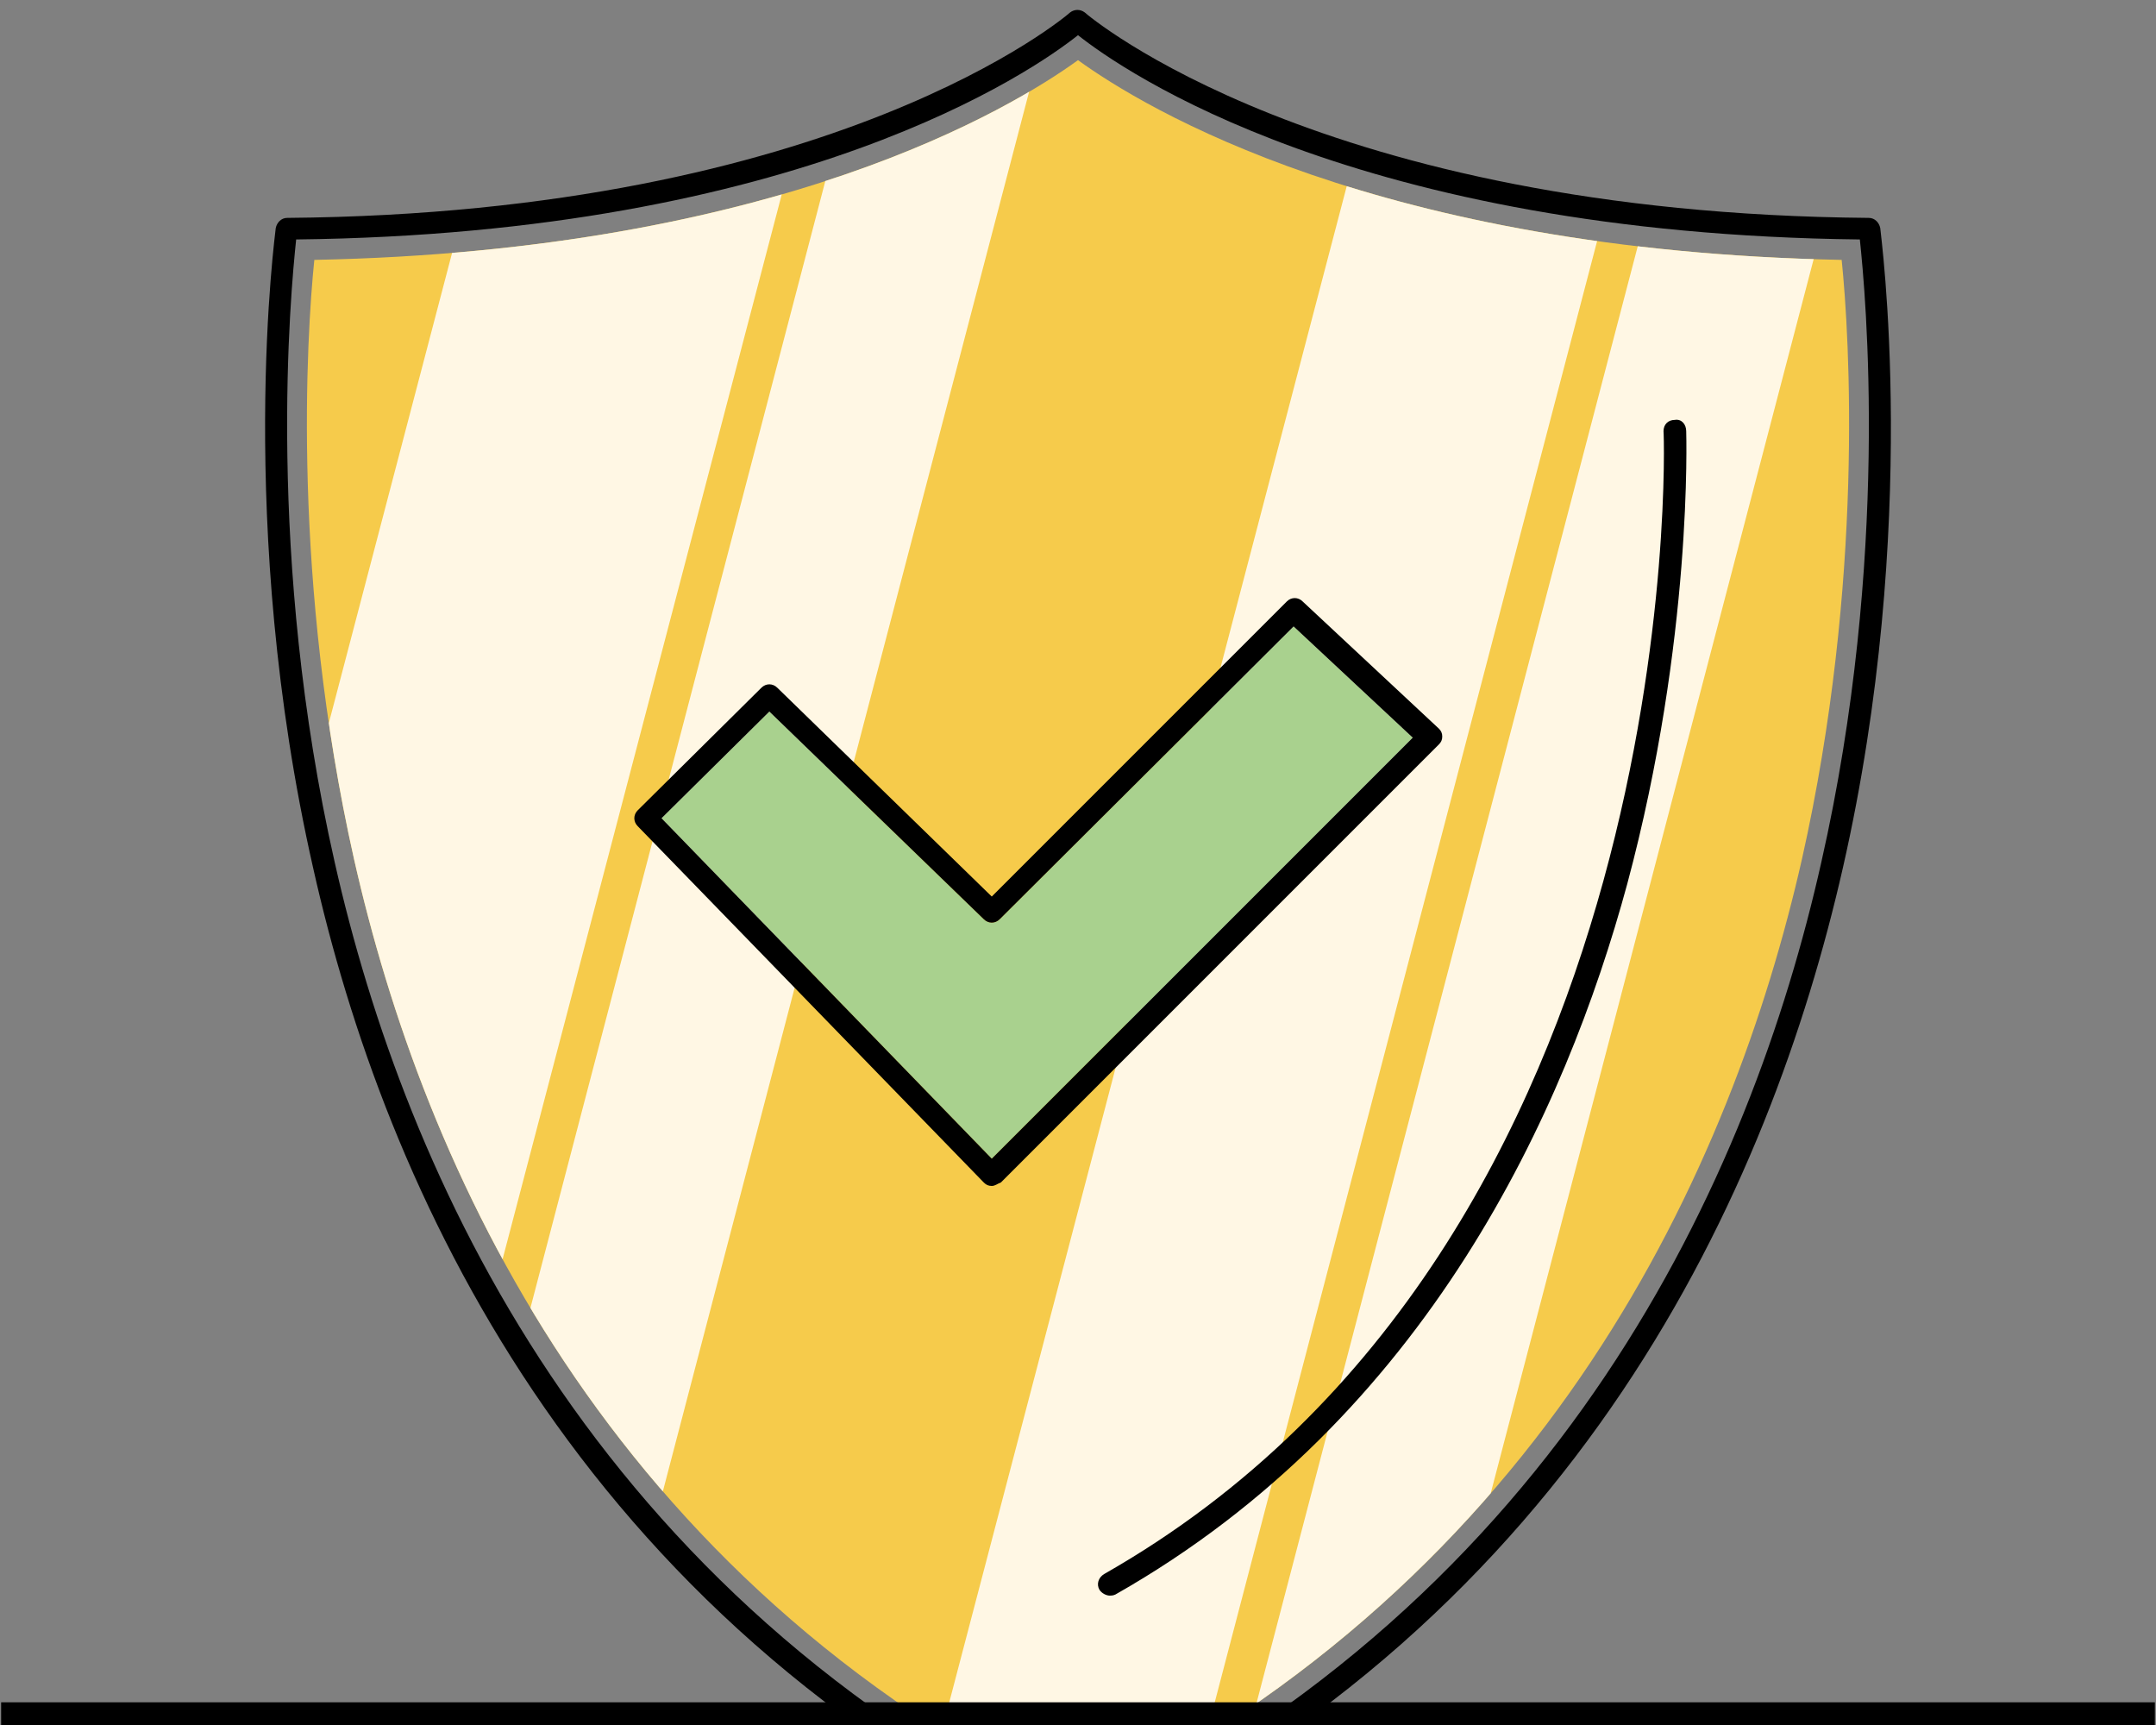 <?xml version="1.0" encoding="utf-8"?>
<!-- Generator: Adobe Illustrator 26.3.1, SVG Export Plug-In . SVG Version: 6.00 Build 0)  -->
<svg version="1.1" xmlns="http://www.w3.org/2000/svg" xmlns:xlink="http://www.w3.org/1999/xlink" x="0px" y="0px"
	 viewBox="0 0 190 152" style="enable-background:new 0 0 190 152;" xml:space="preserve">
<rect x="0" y="0" width="190" height="152" fill="#808080" stroke="none"/>
<style type="text/css">
	.st0{clip-path:url(#SVGID_00000109725692592913096440000005194916324908557955_);}
	.st1{fill:#FFFFFF;}
	.st2{fill:#A9D18E;}
	.st3{fill:#F6CB4B;}
	.st4{clip-path:url(#SVGID_00000077289038033547262920000010137955218889455539_);fill:#F1FFE6;}
	.st5{clip-path:url(#SVGID_00000077289038033547262920000010137955218889455539_);fill:#FFF7E4;}
	.st6{clip-path:url(#SVGID_00000147898463829331673910000001053683658030655381_);fill:#FFFFFF;}
	.st7{clip-path:url(#SVGID_00000147898463829331673910000001053683658030655381_);}
	.st8{clip-path:url(#SVGID_00000147898463829331673910000001053683658030655381_);fill:#A9D18E;}
	.st9{clip-path:url(#SVGID_00000147898463829331673910000001053683658030655381_);fill:#F6CB4B;}
	.st10{clip-path:url(#SVGID_00000018214463608673929850000014933745830004923011_);fill:#F1FFE6;}
	.st11{clip-path:url(#SVGID_00000018214463608673929850000014933745830004923011_);fill:#FFF7E4;}
	.st12{clip-path:url(#SVGID_00000165221269109354810100000007835442064167411376_);fill:#F6CB4B;}
	.st13{clip-path:url(#SVGID_00000165221269109354810100000007835442064167411376_);}
	.st14{clip-path:url(#SVGID_00000112613202072454625820000010389215158053888947_);fill:#FFF7E4;}
	.st15{clip-path:url(#SVGID_00000165221269109354810100000007835442064167411376_);fill:#A9D18E;}
	.st16{clip-path:url(#SVGID_00000052811830692154883400000017417761182111863693_);fill:#FFFFFF;}
	.st17{clip-path:url(#SVGID_00000052811830692154883400000017417761182111863693_);}
	.st18{clip-path:url(#SVGID_00000052811830692154883400000017417761182111863693_);fill:#A9D18E;}
	.st19{clip-path:url(#SVGID_00000052811830692154883400000017417761182111863693_);fill:#F6CB4B;}
	.st20{clip-path:url(#SVGID_00000075161254694484737510000010479201439041075332_);fill:#F1FFE6;}
	.st21{clip-path:url(#SVGID_00000075161254694484737510000010479201439041075332_);fill:#FFF7E4;}
	.st22{clip-path:url(#SVGID_00000165218745970531329490000007415219040212540293_);fill:#FFFFFF;}
	.st23{clip-path:url(#SVGID_00000165218745970531329490000007415219040212540293_);}
	.st24{clip-path:url(#SVGID_00000165218745970531329490000007415219040212540293_);fill:#A9D18E;}
	.st25{clip-path:url(#SVGID_00000165218745970531329490000007415219040212540293_);fill:#F6CB4B;}
	.st26{clip-path:url(#SVGID_00000139253801316441694660000012946854231995424657_);fill:#F1FFE6;}
	.st27{clip-path:url(#SVGID_00000139253801316441694660000012946854231995424657_);fill:#FFF7E4;}
	.st28{fill:#00FF36;}
	.st29{fill:#F42A90;}
</style>
<g>
	<defs>
		<rect id="SVGID_00000082336424831789575220000014329497504604369285_" y="-38" width="190" height="190"/>
	</defs>
	<clipPath id="SVGID_00000054973940673804141040000001858794354307205297_">
		<use xlink:href="#SVGID_00000082336424831789575220000014329497504604369285_"  style="overflow:visible;"/>
	</clipPath>
	<path style="clip-path:url(#SVGID_00000054973940673804141040000001858794354307205297_);fill:#F6CB4B;" d="M27.7,22.9
		c-0.7,6.8-2,28.3,3.5,52.8c6.1,27,22.1,63.3,63.8,83.6c41.6-20.3,57.7-56.7,63.8-83.6c5.5-24.5,4.2-46,3.5-52.8
		C121.5,22.1,100.8,9.5,95,5.3C89.2,9.5,68.5,22.1,27.7,22.9z"/>
	<g style="clip-path:url(#SVGID_00000054973940673804141040000001858794354307205297_);">
		<defs>
			<path id="SVGID_00000109734574018587538240000016333811384443478963_" d="M27.7,22.9c-0.7,6.8-2,28.3,3.5,52.8
				c6.1,27,22.1,63.3,63.8,83.6c41.6-20.3,57.7-56.7,63.8-83.6c5.5-24.5,4.2-46,3.5-52.8C121.5,22.1,100.8,9.5,95,5.3
				C89.2,9.5,68.5,22.1,27.7,22.9z"/>
		</defs>
		<clipPath id="SVGID_00000116201712919962062610000013749845382282739603_">
			<use xlink:href="#SVGID_00000109734574018587538240000016333811384443478963_"  style="overflow:visible;"/>
		</clipPath>
		<path style="clip-path:url(#SVGID_00000116201712919962062610000013749845382282739603_);fill:#FFF7E4;" d="M58.4-48.5L4.1,158.6
			h27.7L86.1-48.5H58.4z M89.6-48.5L35.4,158.6h15.9l54.2-207.1H89.6z M135.7-48.5L81.4,158.6h23.4l54.2-207.1H135.7z M162.7-48.5
			l-54.2,207.1h15.8l54.2-207.1H162.7z"/>
	</g>
	<path style="clip-path:url(#SVGID_00000054973940673804141040000001858794354307205297_);" d="M95,163.4c-0.1,0-0.3,0-0.4-0.1
		c-43.9-20.9-60.7-58.7-67-86.8c-6.9-30.4-3.3-56.2-3.3-56.4c0.1-0.5,0.5-0.9,1-0.9C73.7,18.8,94.1,1.3,94.3,1.1
		c0.4-0.3,0.9-0.3,1.3,0c0.2,0.2,20.7,17.7,69.1,18.1c0.5,0,0.9,0.4,1,0.9c0,0.3,3.6,26.1-3.3,56.4c-6.4,28.1-23.1,65.9-67,86.8
		C95.3,163.3,95.1,163.4,95,163.4z M26.1,21.1c-0.5,4.7-2.7,28,3.4,54.9c6.2,27.5,22.7,64.6,65.5,85.2
		c42.8-20.6,59.3-57.6,65.5-85.2c6.1-26.9,3.9-50.2,3.4-54.9c-44.4-0.5-65-14.9-68.9-18C91.1,6.2,70.5,20.6,26.1,21.1z"/>
	<path style="clip-path:url(#SVGID_00000054973940673804141040000001858794354307205297_);" d="M97.8,140.6c-0.3,0-0.7-0.2-0.9-0.5
		c-0.3-0.5-0.1-1.1,0.4-1.4c51.5-29.3,49.4-100,49.3-100.7c0-0.6,0.4-1,1-1c0.6-0.1,1,0.4,1,1c0,0.2,0.6,18.3-5.2,39.9
		c-5.4,19.9-17.6,47-45.1,62.6C98.1,140.6,97.9,140.6,97.8,140.6z"/>
	<path style="clip-path:url(#SVGID_00000054973940673804141040000001858794354307205297_);fill:#A9D18E;" d="M58.3,72.1l29.1,30
		l37.1-37.1l-10.5-9.8L88.1,81c-0.4,0.4-1,0.4-1.4,0L67.8,62.7L58.3,72.1z"/>
	<path style="clip-path:url(#SVGID_00000054973940673804141040000001858794354307205297_);" d="M87.4,104.5
		C87.4,104.5,87.4,104.5,87.4,104.5c-0.3,0-0.5-0.1-0.7-0.3L56.2,72.8c-0.4-0.4-0.4-1,0-1.4l10.9-10.8c0.4-0.4,1-0.4,1.4,0
		l18.9,18.4L113.4,53c0.4-0.4,1-0.4,1.4,0l12,11.2c0.2,0.2,0.3,0.4,0.3,0.7c0,0.3-0.1,0.5-0.3,0.7l-38.6,38.6
		C87.9,104.3,87.7,104.5,87.4,104.5z M58.3,72.1l29.1,30l37.1-37.1l-10.5-9.8L88.1,81c-0.4,0.4-1,0.4-1.4,0L67.8,62.7L58.3,72.1z"/>
	
		<rect x="0.1" y="150" style="clip-path:url(#SVGID_00000054973940673804141040000001858794354307205297_);" width="189.8" height="2"/>
</g>
</svg>
